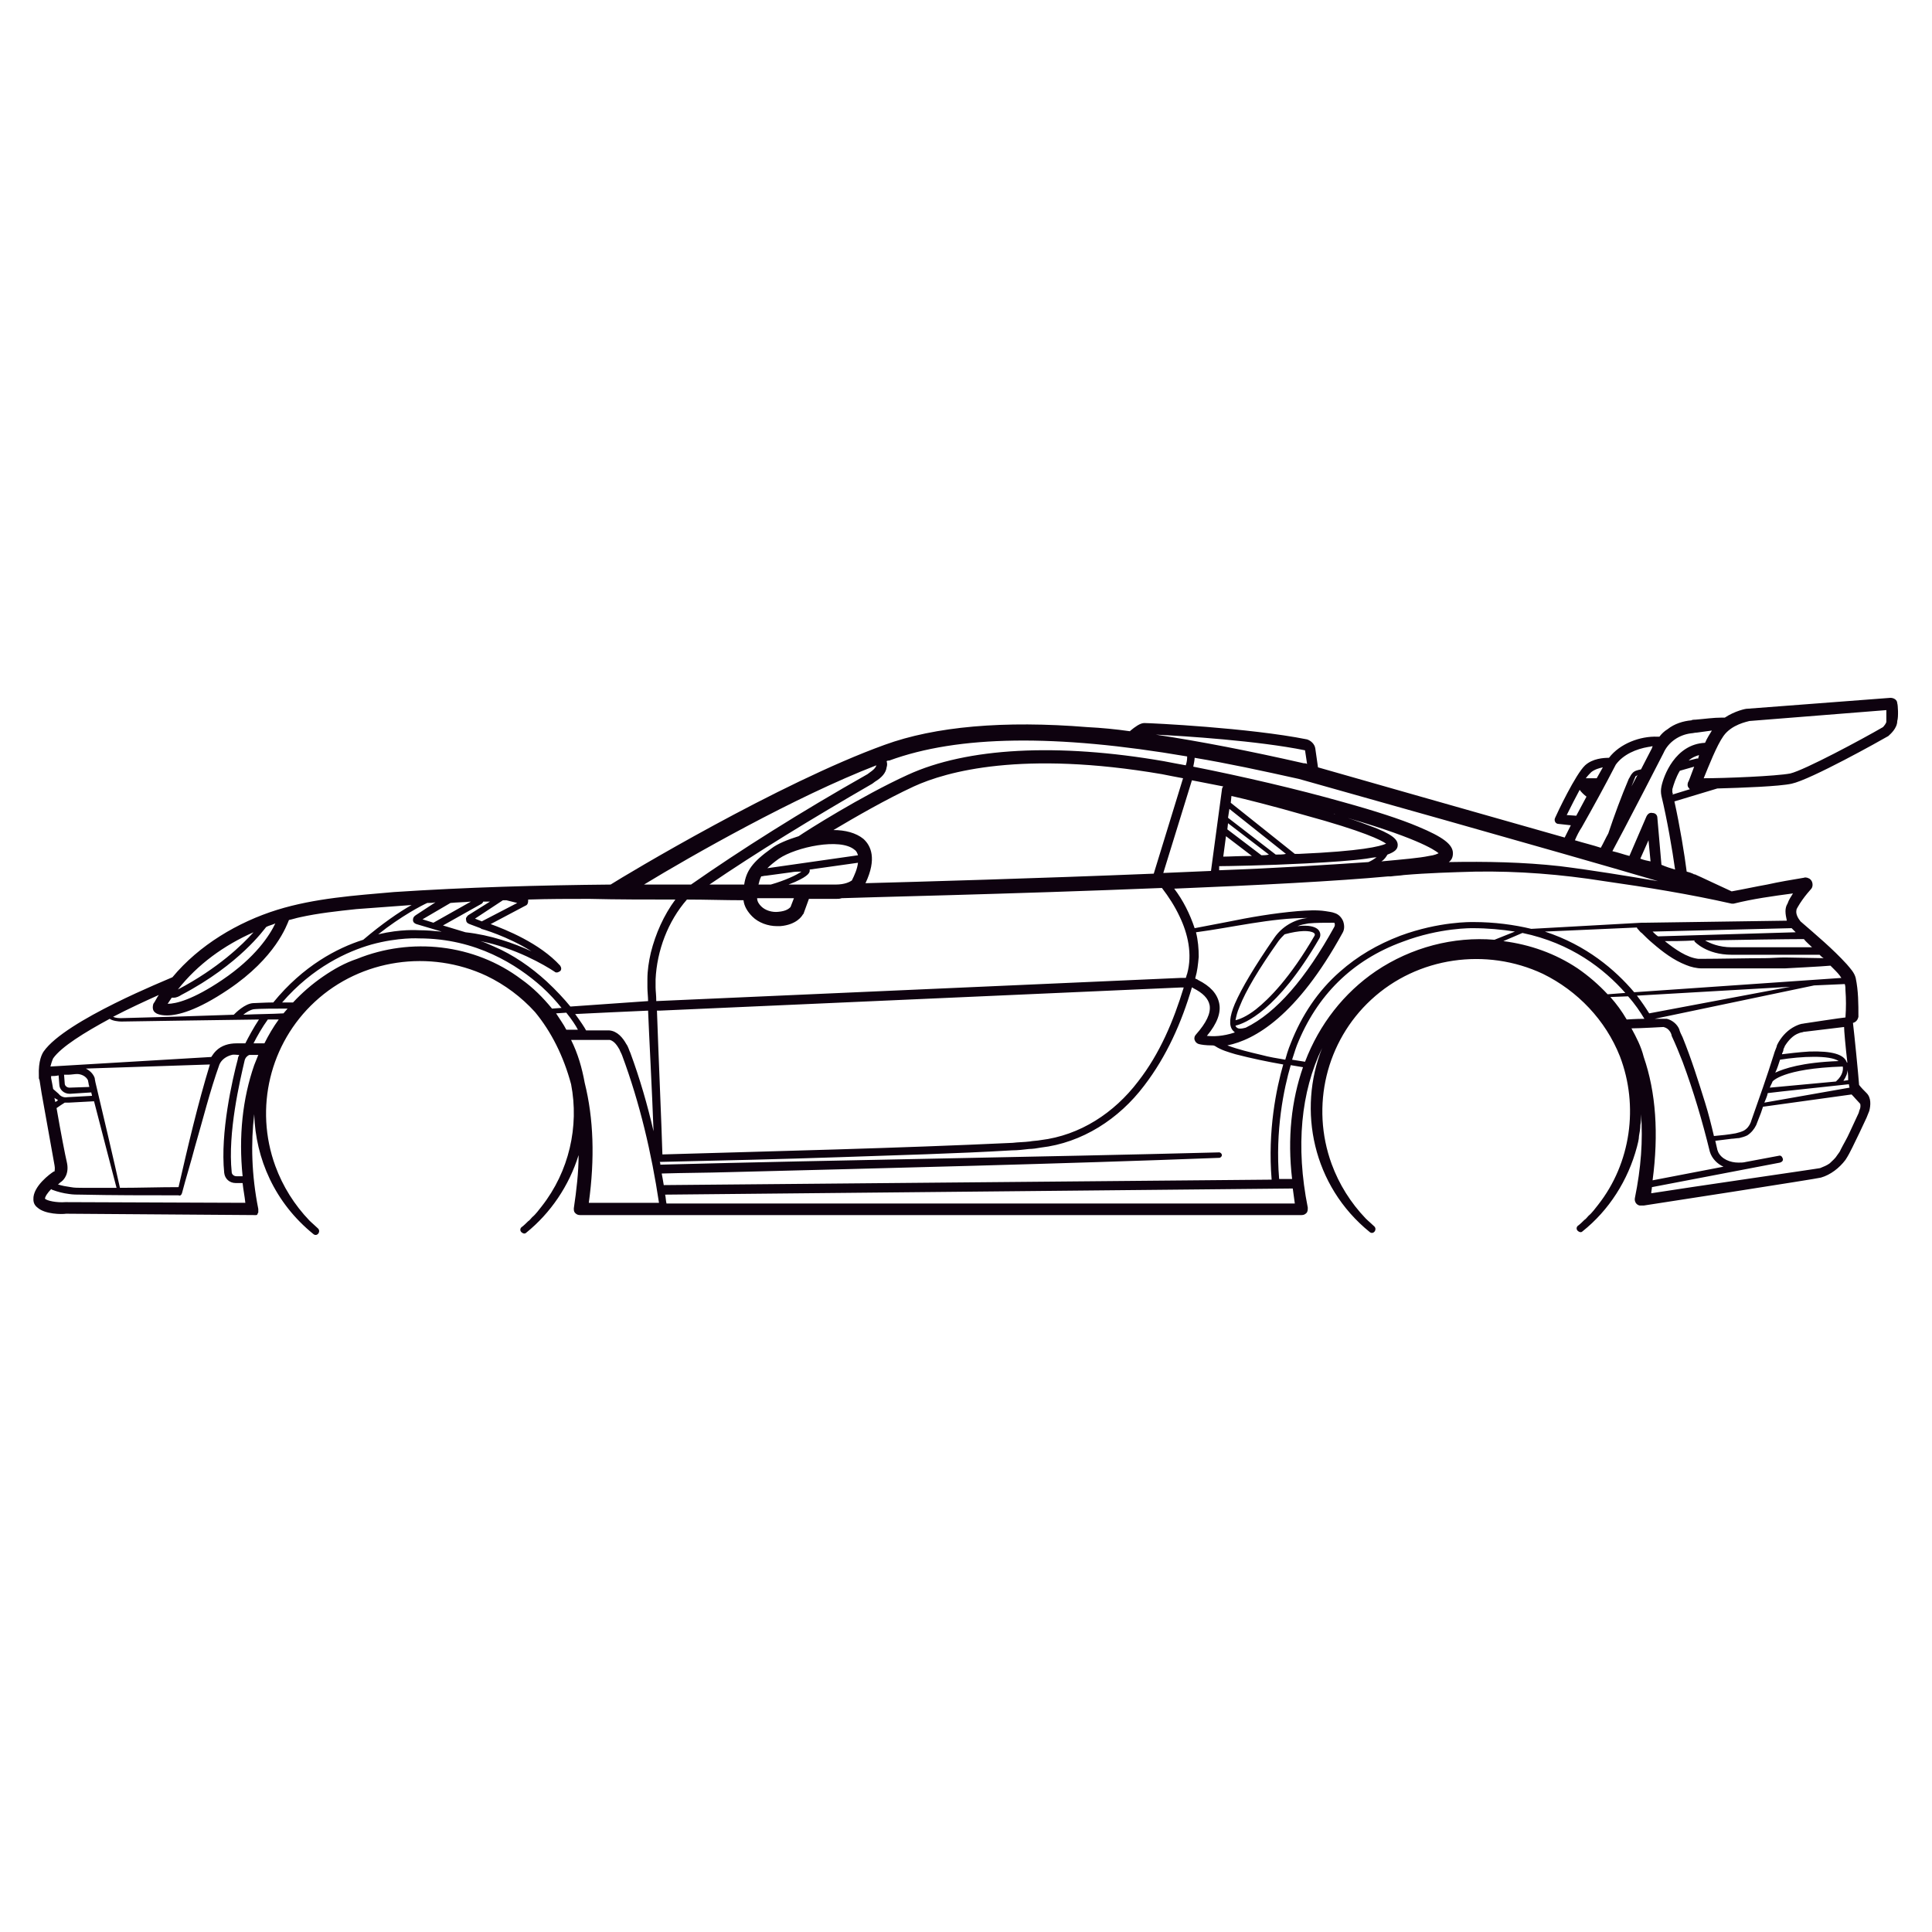 <?xml version="1.0" encoding="utf-8"?>
<!-- Generator: Adobe Illustrator 27.4.1, SVG Export Plug-In . SVG Version: 6.00 Build 0)  -->
<svg version="1.1" id="Layer_1" xmlns="http://www.w3.org/2000/svg" xmlns:xlink="http://www.w3.org/1999/xlink" x="0px" y="0px"
	 viewBox="0 0 283.5 283.5" style="enable-background:new 0 0 283.5 283.5;" xml:space="preserve">
<style type="text/css">
	.st0{fill:#0E020F;}
	.st1{fill:#191519;}
</style>
<path class="st0" d="M278.4,103.2c0-0.5-0.5-0.8-1-0.8l-21,1.6c0,0,0,0-0.1,0c-0.1,0-1.7,0.3-3.2,1.3c-0.1,0-0.3,0-0.4,0
	c-1.3,0-2.6,0.2-3.9,0.3c-0.1,0-0.5,0-0.6,0.1c-1.2,0.1-2.5,0.5-3.5,1.3c-0.5,0.3-0.9,0.7-1.2,1.1c-0.1,0-0.2,0-0.3,0
	c-2.5-0.1-5.5,1-7.1,3.1c-0.8,0-2.4,0.1-3.5,1.1c-1.4,1.3-4.1,7-4.4,7.7c-0.1,0.2-0.1,0.4,0,0.6c0.1,0.2,0.3,0.3,0.5,0.3l1.8,0.2
	c-0.3,0.6-0.6,1.2-0.9,1.8c-13.7-3.9-30.3-8.6-36.2-10.3l-0.4-2.8c-0.1-0.6-0.6-1.1-1.2-1.3c-8.5-1.7-22.9-2.4-23.9-2.4c0,0,0,0,0,0
	c-0.6,0-1.4,0.6-2,1.1c0,0-0.1,0.1-0.1,0.1c-2.1-0.3-4.2-0.5-6.2-0.6c-12.3-1-22.4-0.1-29.8,2.6c-15.5,5.6-38,19.1-40.2,20.5
	c-10.6,0.1-21.2,0.4-31.8,1.1c-5.7,0.5-11.6,0.9-17.1,2.6c-5.8,1.8-11.5,5.2-15.4,9.9l0,0c-0.6,0.3-15.7,6.3-18.9,10.9
	c-0.2,0.3-0.8,1.3-0.7,3.6c0,0.1,0,0.2,0,0.3c0,0,0,0.1,0.1,0.3c0.1,0.6,0.2,1.2,0.3,1.9c0.6,3.4,1.7,9.5,1.9,10.6
	c0.1,0.5,0,0.8,0,0.9l-0.1,0c-0.5,0.3-3.1,2.2-3,4.1c0,0.5,0.2,0.9,0.6,1.2c1.1,1,3.6,1,4.2,0.9l27.5,0.2c0,0,0,0,0,0c0,0,0,0,0,0
	c0,0,0.1,0,0.1,0c0,0,0,0,0,0c0,0,0,0,0,0c0,0,0,0,0,0c0,0,0.1,0,0.1,0c0,0,0,0,0,0c0,0,0,0,0.1,0c0,0,0,0,0,0c0,0,0,0,0.1,0
	c0.1,0,0.2-0.1,0.2-0.2c0,0,0,0,0,0c0,0,0,0,0,0c0,0,0,0,0,0c0,0,0,0,0,0c0,0,0,0,0,0c0,0,0,0,0,0c0-0.1,0.1-0.1,0.1-0.2
	c0,0,0,0,0,0c0,0,0,0,0-0.1c0-0.1,0-0.1,0-0.2c0,0,0,0,0,0c0,0,0,0,0,0c0,0,0,0,0-0.1c0,0,0-0.1,0-0.1c-1-5-1.1-9.7-0.6-13.9
	c0.2,6.5,3,13,8.7,17.6c0.5,0.4,1.1-0.3,0.7-0.8c-0.4-0.4-0.9-0.8-1.3-1.2c-2.2-2.3-3.9-5-5-8c-3.1-8.5-0.8-18,5.8-24.1
	c6.8-6.3,16.9-7.7,25.2-3.8c2.7,1.3,5.1,3.1,7.1,5.3c2.4,2.9,4.2,6.5,5.3,10.6c1.2,6.2-0.3,12.8-4.3,17.9c-0.4,0.5-0.9,1.2-1.4,1.6
	c-0.2,0.2-0.4,0.5-0.6,0.6c-0.2,0.2-0.7,0.7-1,0.9c-0.2,0.2-0.2,0.5,0,0.7c0.2,0.2,0.5,0.3,0.7,0.1c3.6-2.9,6.3-6.9,7.7-11.4
	c0,2.5-0.3,5.1-0.7,7.8c0,0.3,0,0.5,0.2,0.7c0.2,0.2,0.4,0.3,0.7,0.3h105.9c0.3,0,0.5-0.1,0.7-0.3c0.2-0.2,0.2-0.5,0.2-0.8
	c-1.8-9-1-17,2.1-23.4c-3.6,9.1-1.4,20.2,7,27c0.5,0.4,1.1-0.3,0.7-0.8c-0.4-0.4-0.9-0.8-1.3-1.2c-2.2-2.3-3.9-5-5-8
	c-3.1-8.5-0.8-18,5.8-24.1c6.8-6.3,16.9-7.7,25.2-3.8c5.1,2.5,9.2,6.8,11.3,12.1c2.8,7.3,1.6,15.7-3.2,21.8
	c-0.4,0.5-0.9,1.2-1.4,1.6c-0.2,0.2-0.4,0.5-0.6,0.6c-0.2,0.2-0.7,0.7-1,0.9c-0.2,0.2-0.2,0.5,0,0.7c0.2,0.2,0.5,0.3,0.7,0.1
	c3.9-3.1,6.7-7.5,8-12.4c0.1-0.4,0.3-1.1,0.3-1.6c0.1-0.5,0.2-1.1,0.2-1.6c0.1-0.5,0.1-1,0.1-1.6c0.3,3.8,0,7.9-0.9,12.3
	c-0.1,0.5,0.2,1,0.7,1.1c0.1,0,0.2,0,0.3,0c0.1,0,0.2,0,0.3,0c0.1,0,25.9-4,26-4.1c1.4-0.4,2.7-1.4,3.6-2.6c0.4-0.6,0.7-1.2,1-1.8
	c0.7-1.4,1.4-2.9,2.1-4.4c0.1-0.3,0.3-0.7,0.4-1c0.2-0.8,0.3-1.9-0.4-2.6c-0.4-0.4-0.8-0.8-1.1-1.2c-0.1-1.4-0.7-7.5-0.9-9.1
	c0.4-0.1,0.7-0.4,0.8-0.9c0-1.9,0-3.8-0.4-5.7c-0.2-0.8-0.8-1.4-1.3-2c-2.1-2.3-4.5-4.3-6.8-6.3c-0.4-0.5-0.7-1.1-0.6-1.6
	c0-0.2,0.1-0.3,0.2-0.5c0.4-0.7,0.9-1.4,1.4-2c0.2-0.2,0.4-0.5,0.6-0.7c0.3-0.4,0.2-1.1-0.2-1.4c-0.1-0.1-0.2-0.1-0.4-0.2
	c-0.1,0-0.3-0.1-0.5,0c-1.8,0.3-3.6,0.6-5.4,1c-1.7,0.3-3.5,0.7-5.2,1c-0.7-0.3-4.9-2.3-5.4-2.5l0,0c0,0-0.1,0-0.1,0
	c-0.1,0-0.1-0.1-0.2-0.1c-0.2-0.1-0.5-0.2-0.9-0.3c-0.3-2.4-1-6.7-1.8-10.3l6.3-1.9c3.6-0.1,9.1-0.3,10.9-0.7c2.8-0.6,13-6.3,14.2-7
	c0,0,0.1-0.1,0.1-0.1c0.1-0.1,1.2-1,1.2-2.1C278.6,105.2,278.5,103.4,278.4,103.2z M233.5,113.3c0.5-0.4,1.2-0.6,1.7-0.7
	c-0.3,0.5-0.6,1.1-0.9,1.6l-1.6,0C233,113.8,233.3,113.5,233.5,113.3z M229.9,119.6c0.6-1.2,1.3-2.6,1.9-3.7c0.2,0.3,0.6,0.7,1,1
	c-0.5,0.9-1,1.9-1.5,2.8L229.9,119.6z M232.1,121.4c1.7-3,3.4-6.1,5-9.2c1.1-1.5,3-2.3,4.8-2.6c0.2,0,0.4-0.1,0.6-0.1
	c0,0.1-0.1,0.2-0.1,0.3l0,0c-0.5,1-1.1,2.1-1.6,3.1c-0.5,0.1-1,0.2-1.3,0.6c-0.2,0.2-0.3,0.5-0.5,0.8c-1.1,2.6-2.1,5.3-3,8
	c-0.4,0.7-0.7,1.4-1.1,2.1c-1.2-0.4-2.5-0.7-3.8-1.1C231.4,122.6,231.7,122,232.1,121.4z M243.3,129.3c-4.8-0.8-9.6-1.6-14.4-2.2
	c-5.4-0.6-10.8-0.7-16.3-0.6c0.4-0.3,0.6-0.7,0.6-1.3c0-1.3-1.5-2.4-5.1-3.9c-2.6-1.1-6.3-2.3-11-3.6c-6.7-1.9-14.9-3.8-22-5.2
	c0.1-0.5,0.2-1,0.2-1.3c4.8,0.8,9.9,1.9,15.3,3.1C192,114.7,229.1,125.1,243.3,129.3z M240.7,126l1.2-2.7l0.3,3.1
	C241.7,126.3,241.2,126.2,240.7,126z M182.8,150.8c-0.4,0.1-1.1,0.3-1.4-0.1c0,0-0.1-0.1-0.1-0.2c1.3-0.3,6.1-2.1,12.3-12.8
	c0.3-0.5,0.1-1.1-0.3-1.4c-0.4-0.3-1.2-0.6-2.9-0.4c0.5-0.2,1-0.3,1.6-0.4c1.1-0.1,2.4-0.1,3.8-0.1c0,0,0,0,0,0
	c0.1,0.2,0.1,0.4,0,0.6C191.6,143.6,187.3,148.6,182.8,150.8z M188.5,137.1C188.5,137.1,188.5,137.1,188.5,137.1
	c2.2-0.6,3.7-0.6,4.3-0.2c0.1,0.1,0.2,0.2,0.1,0.4c-3.6,6.2-6.7,9.3-8.6,10.8c-1.4,1.1-2.5,1.5-3,1.6c0.1-0.5,0.2-1.1,0.6-2
	c0.9-2.3,2.8-5.5,5.7-9.6C187.9,137.7,188.2,137.4,188.5,137.1z M191.9,134.7c-2,0.2-3.8,1.3-4.9,2.9c-2.9,4.2-4.8,7.4-5.8,9.7
	c-0.8,1.9-0.9,3.2-0.3,3.9c0.1,0.1,0.2,0.2,0.3,0.3c-1.8,0.6-3.2,0.6-4.1,0.5c1.5-1.8,2.1-3.4,1.8-4.8c-0.3-1.4-1.3-2.5-3.1-3.4
	c-0.1-0.1-0.2-0.1-0.4-0.2c0,0,0-0.1,0-0.1c0.3-1,0.4-2,0.5-3.1c0-1.2-0.1-2.4-0.4-3.6C180.8,136.1,186.5,134.7,191.9,134.7
	C191.9,134.7,191.9,134.7,191.9,134.7z M178.3,153.5c0.9,0.6,2,0.9,3,1.2c2.3,0.6,4.7,1.1,7,1.5c-1,3.5-2.3,9.7-1.7,16.9l-89.2,0.8
	c-0.1-0.6-0.2-1.2-0.3-1.7c3.3-0.1,6.5-0.1,9.8-0.2c23.4-0.6,48.6-1.2,72-2.1c0.2,0,0.4-0.2,0.4-0.4c0-0.2-0.2-0.4-0.4-0.4
	c-26.8,0.7-55.2,1.1-82,1.8c0-0.1,0-0.3-0.1-0.4c8.8-0.2,17.7-0.4,26.5-0.7c8.4-0.3,16.8-0.5,25.2-1c0.8,0,1.7-0.1,2.5-0.2
	c0.5,0,1.2-0.1,1.7-0.2c6.1-0.7,11.5-4.2,15.2-9.1c3.3-4.3,5.5-9.3,7-14.4c0.1,0,0.1,0,0.2,0.1c1.4,0.7,2.2,1.5,2.4,2.5
	c0.2,1.2-0.5,2.6-2,4.3c-0.2,0.2-0.3,0.5-0.2,0.8c0.1,0.3,0.3,0.5,0.6,0.6c0.4,0.1,1,0.2,2,0.2C178,153.4,178.1,153.4,178.3,153.5
	C178.2,153.5,178.2,153.5,178.3,153.5z M42.2,148c-0.2,0.2-0.4,0.5-0.6,0.7c-1.7,0.1-3.8,0.1-5.9,0.2c0.5-0.4,1-0.7,1.5-0.8
	C38,148,40.6,148,42.2,148z M38.8,153.1c-0.5,0-1,0-1.6,0c0.5-1,1.3-2.4,2.1-3.5c0.6,0,1.1,0,1.6,0
	C40.1,150.7,39.4,151.9,38.8,153.1z M47.4,143.3c-1.6,1.1-3.1,2.4-4.4,3.8c-0.4,0-1,0-1.6,0c4.5-5.2,9.6-7.5,13.1-8.5
	c4-1.1,7-0.9,7-0.9c0,0,0,0,0,0c8.4,0,14.4,3.9,18,7.1c1.2,1.1,2.1,2.1,2.9,3.1L81,148c-1.3-1.6-2.8-3.1-4.5-4.3
	c-6.9-5.2-16.2-6.2-24.1-3C50.6,141.3,49,142.2,47.4,143.3z M69.1,132.3l-5.5,3.1l-1.6-0.5l4.1-2.4
	C67.1,132.4,68.1,132.4,69.1,132.3z M75.9,132.5l-5.2,2.7l-1-0.4l4.1-2.7c0.2,0,0.3,0,0.5,0L75.9,132.5z M68.7,134.3
	c-0.2,0.2-0.4,0.4-0.3,0.7c0,0.3,0.2,0.5,0.5,0.6l1.6,0.6c0,0,0.1,0,0.1,0.1c0.1,0,3.9,1.1,7.4,3.3c-2.6-1.2-6-2.4-9.7-2.8l-3.3-1
	l5.7-3.2c0.1-0.1,0.2-0.2,0.2-0.3c0.3,0,0.7,0,1,0L68.7,134.3z M61,134.3c-0.3,0.2-0.4,0.4-0.4,0.7c0,0.3,0.2,0.5,0.5,0.6l3.7,1.1
	c0,0-0.1,0-0.1,0c-1-0.1-2.1-0.2-3.2-0.2c-0.3,0-2.6-0.2-6,0.6c3.4-2.7,6.5-4.3,7.2-4.6c0.4,0,0.8,0,1.2-0.1L61,134.3z M81.6,148.7
	l1.5-0.1c0,0,0,0,0,0c0.8,1,1.4,1.9,1.7,2.5c-0.7,0-1.3,0-1.7,0C82.7,150.3,82.1,149.5,81.6,148.7z M86,151.2
	c-0.2-0.4-0.8-1.3-1.6-2.4c2.3-0.1,8-0.4,10.7-0.5c0.1,2.8,0.6,12.1,0.8,17.7c-0.9-3.9-2-7.7-3.4-11.5c-0.2-0.4-0.3-0.9-0.6-1.3
	c-0.5-0.9-1.3-1.9-2.5-2C88.7,151.2,87.4,151.2,86,151.2z M97.2,169.4c-0.1-3.8-0.6-15.1-0.8-21.1c0.2,0,0.3,0,0.3,0
	c0,0,0.1,0,0.1,0l76.5-3.4c0.1,0,0.3,0,0.4,0c-1.5,4.9-3.5,9.7-6.7,13.8c-3.5,4.6-8.5,7.9-14.3,8.6c-0.5,0.1-1.1,0.1-1.6,0.2
	c-0.8,0.1-1.7,0.1-2.5,0.2C131.5,168.5,114.3,168.9,97.2,169.4z M174.2,142.9c-0.1,0.2-0.1,0.4-0.2,0.6c-0.3,0-0.6,0-0.8,0
	l-76.9,3.4c0-0.9-0.1-1.5-0.1-2l0-0.6c0,0,0-0.6,0-0.6c0.2-4.2,1.8-8.5,4.6-11.7c2.8,0,5.5,0.1,8.3,0.1c0.1,0.9,0.6,1.7,1.3,2.4
	c0.9,0.9,2.3,1.4,3.6,1.4c0.2,0,0.3,0,0.5,0c2.4-0.2,3.2-1.5,3.3-1.7l0.1-0.1l0.8-2.2c1.8,0,3.3,0,4,0c0.3,0,0.5,0,0.8-0.1
	c2-0.1,25-0.6,47-1.5c1,1.3,1.9,2.7,2.6,4.2C174.3,137,175,140,174.2,142.9z M169.3,128.2c-17.2,0.7-34.8,1.2-42.3,1.4
	c1.7-3.6,0.8-5.5-0.3-6.5c-1.1-0.9-2.7-1.3-4.4-1.3c3.2-1.9,7.7-4.5,11.8-6.4c4.8-2.2,15.9-5.3,36.4-1.8c1,0.2,2,0.4,3.1,0.6
	L169.3,128.2z M117.6,127.9c-0.7,0.5-2.4,1.3-4.5,1.9c-0.7,0-1.3,0-1.8,0c0.1-0.4,0.2-0.8,0.4-1.2c0.2,0,0.4-0.1,0.7-0.1l3.7-0.5
	C116.6,127.9,117.1,127.9,117.6,127.9z M116.5,131.8l-0.5,1.3c-0.2,0.2-0.6,0.6-1.8,0.7c-0.9,0.1-1.9-0.2-2.5-0.8
	c-0.3-0.3-0.6-0.7-0.6-1.2C112.5,131.8,114.5,131.8,116.5,131.8z M115.7,129.8c0.3-0.1,0.7-0.3,1-0.4c2-0.9,2.2-1.4,2.1-1.8
	c0,0,0,0,0,0l7.1-1c-0.1,0.9-0.5,1.8-0.9,2.6c-0.3,0.2-1,0.6-2.4,0.6C121.5,129.8,118.6,129.8,115.7,129.8z M125.4,124.7
	c0.3,0.2,0.4,0.5,0.5,0.8l-13.3,1.9c0.4-0.4,1-0.9,1.7-1.4C116.8,124.3,123.3,122.9,125.4,124.7z M174.9,114.5
	c1.5,0.3,3.1,0.6,4.6,0.9c-0.1,0.1-0.2,0.3-0.2,0.5l-1.4,10.4c0,0,0,0,0,0c0,0,0,0,0,0l-0.2,1.5c-2.3,0.1-4.6,0.2-7,0.3L174.9,114.5
	z M190.6,125.3c-0.2,0-0.4,0-0.6,0l-9.4-7.5l0.1-1c1.8,0.4,6.2,1.5,10.7,2.8c8.8,2.4,11.3,3.7,12,4.2
	C202.5,124.2,199.8,124.9,190.6,125.3z M179.9,122.7l3.8,2.9c-1.8,0-3.3,0.1-4.2,0.1L179.9,122.7z M185.1,125.5l-5-3.8l0.1-0.9
	l6,4.6C185.8,125.5,185.4,125.5,185.1,125.5z M187.2,125.4l-7-5.4l0.2-1.3l8.3,6.6C188.3,125.4,187.7,125.4,187.2,125.4z
	 M178.9,127.1c1,0,6.9-0.1,12.7-0.4c3.7-0.2,6.7-0.4,8.9-0.7c0.6-0.1,1.1-0.2,1.5-0.2c-0.3,0.2-0.7,0.5-1.2,0.7
	c-5.8,0.4-13.6,0.9-21.9,1.2L178.9,127.1z M203.6,125.4c1.1-0.4,1.5-0.8,1.5-1.4c0-0.8-0.7-1.6-4.3-2.9c-1.3-0.5-3-1.1-5.1-1.7
	c0.1,0,0.2,0,0.2,0.1c11.8,3.3,14.6,5.2,15.2,5.7c-0.2,0.1-0.6,0.3-1.4,0.4c-1.4,0.3-3.8,0.5-7,0.8
	C203.2,126.1,203.4,125.7,203.6,125.4z M240.3,113.7c-0.3,0.6-0.6,1.1-0.9,1.7c0.2-0.5,0.4-1,0.6-1.5
	C240.1,113.9,240.2,113.8,240.3,113.7z M191.5,110.1l0.3,2c-0.2-0.1-0.3-0.1-0.4-0.1l-0.1,0c-7.9-1.8-15.1-3.2-21.7-4.2
	C173.8,108,184.6,108.7,191.5,110.1z M174.2,111c0,0.3,0,0.7-0.2,1.3c-1.1-0.2-2.2-0.4-3.2-0.6c-15.6-2.7-28.9-2-37.6,2
	c-6.8,3.1-15,8.3-16,9c-1.6,0.5-3.1,1.1-4,1.8c-2.8,2-3.7,3.3-4,5.3c-1.7,0-3.4,0-5.1,0c6.9-4.7,14.9-9.6,23.9-14.8l0.4-0.3
	c1-0.6,1.6-1.3,1.7-2.1c0.1-0.3,0.1-0.6,0-0.9c0.1-0.1,0.3-0.1,0.4-0.1C140.6,107.9,154.9,107.7,174.2,111z M128.6,112.3
	c-0.1,0.4-0.6,0.8-0.9,1l-0.4,0.3c-9.9,5.6-18.6,11.1-25.9,16.2c-1.2,0-2.3,0-3.5,0c-1.1,0-2.2,0-3.4,0
	C101.4,125.6,116.7,116.9,128.6,112.3z M99.1,132c-1.7,2.3-2.9,5-3.6,7.8c-0.3,1.3-0.5,2.6-0.5,3.9l0,0.6c0,0,0,0.6,0,0.6
	c0,0.6,0.1,1.4,0.1,2l-11.4,0.8c-0.9-1.1-2.1-2.4-3.5-3.7c-2.3-2.1-4.9-3.9-7.7-5.1c-0.7-0.3-1.3-0.6-2-0.8c5.1,1,9.4,3.5,10.9,4.5
	c0.1,0.1,0.2,0.1,0.3,0.1c0.2,0,0.3-0.1,0.5-0.2c0.2-0.2,0.2-0.5,0-0.8c-3-3.3-8-5.3-10.2-6.1l5.1-2.7c0.3-0.1,0.4-0.4,0.4-0.7
	c0-0.1,0-0.1,0-0.2c3-0.1,6-0.1,9-0.1C90.6,132,94.9,132,99.1,132z M25.2,146.4c0.1,0,0.2,0,0.3,0c0.4,0,0.8-0.2,1.1-0.4
	c8.6-4.5,12.2-9.7,12.4-9.9c0,0,0.1-0.1,0.1-0.1c0.4-0.2,0.9-0.3,1.3-0.5c-0.8,1.7-2.9,5-7.8,8.3c-4.3,2.9-6.8,3.5-8,3.5
	C24.8,147,25,146.7,25.2,146.4z M37.2,136.8c-1.6,1.8-5.2,5.3-11.1,8.4c0,0,0,0,0,0c0,0,0,0,0,0C29,141.5,32.9,138.7,37.2,136.8z
	 M22.8,148.6L22.8,148.6c0.1,0.1,0.6,0.4,1.7,0.4c1.6,0,4.4-0.7,9-3.8c7-4.7,8.6-9.5,8.9-10.2c0.5-0.1,1.1-0.3,1.6-0.4
	c2.7-0.6,5.5-0.9,8.3-1.2c2.7-0.2,5.4-0.4,8.1-0.6c-1.8,1-4.4,2.8-7.1,5.1l0,0c-3.8,1.2-8.8,3.8-13.2,9.2c-1.2,0-2.5,0.1-3,0.1
	c-1.2,0.1-2.5,1.4-2.8,1.7c-5.7,0.2-12.1,0.4-16.5,0.5c-0.3,0-0.8,0-1.2-0.2c2.3-1.2,4.7-2.3,6.7-3.2c-0.3,0.4-0.5,0.9-0.8,1.3
	C22.3,148,22.5,148.4,22.8,148.6z M7.8,155.3c1.2-1.7,4.6-3.8,8.3-5.8c0.4,0.3,1.3,0.4,1.7,0.4c5.4-0.1,13.7-0.2,20.2-0.3
	c-0.8,1.2-1.6,2.7-2,3.5c-0.1,0-0.3,0-0.4,0c0,0-0.9,0-0.9,0c-1.1,0-2.2,0.3-3,1.1c-0.3,0.3-0.5,0.6-0.7,0.9l-23.6,1.4
	C7.6,155.7,7.8,155.3,7.8,155.3L7.8,155.3z M26.2,174.2c-2.9,0-5.7,0.1-8.6,0.1c-0.7-3.2-2.9-12.6-3.6-15.5c0-0.1-0.1-0.4-0.1-0.6
	c-0.2-0.6-0.7-1.1-1.3-1.4l18.2-0.6C29,162.1,27.6,168.1,26.2,174.2z M9.8,170.5c-0.2-0.8-0.9-4.4-1.5-7.9c0.4-0.3,0.9-0.6,1.2-0.8
	c0.1,0,0.2,0,0.4,0c0.1,0,0.1,0,0.2,0l3.7-0.2c1,3.9,2.6,10,3.3,12.7c-1.7,0-3.3,0-5,0c-0.6,0-1.2,0-1.7-0.1
	c-0.7-0.1-1.3-0.2-1.9-0.4c0.2-0.1,0.3-0.3,0.5-0.4C9.4,173.1,10.2,172.2,9.8,170.5z M8.1,161.7c0-0.2-0.1-0.4-0.1-0.6
	c0.1,0.1,0.3,0.2,0.5,0.3C8.4,161.6,8.3,161.6,8.1,161.7z M8.6,160.5l-0.8-0.7c-0.1-0.6-0.2-1.1-0.3-1.6c0-0.1,0-0.2,0-0.3
	c0.3,0,0.7,0,1.1-0.1l0.1,1.3c0,0.8,0.7,1.4,1.5,1.4c0,0,0.1,0,0.1,0l3.1-0.2c0,0.2,0.1,0.3,0.1,0.5L9.9,161
	C9.4,161.1,8.9,160.9,8.6,160.5z M10.2,159.6c-0.4,0-0.7-0.3-0.7-0.6l-0.1-1.3c0.4,0,0.7,0,0.7,0c0.3,0,0.9-0.1,1.2-0.1
	c0.6,0,1.3,0.3,1.6,0.9c0,0.1,0.1,0.4,0.1,0.5c0,0.2,0.1,0.3,0.1,0.5L10.2,159.6z M9.6,176.4L9.6,176.4L9.6,176.4
	c-1.3,0.1-2.7-0.2-3-0.5c0-0.3,0.4-0.9,0.9-1.4c0.1,0,0.1,0.1,0.2,0.1c0.8,0.3,1.6,0.5,2.4,0.6c0.6,0.1,1.2,0.1,1.8,0.1
	c4.7,0.1,9.5,0.1,14.2,0.1c0,0,0.1,0,0.1,0c0.2,0.1,0.4,0,0.5-0.3c0.6-2.3,1.3-4.5,1.9-6.8c1.2-4.1,2.2-8.2,3.6-12.1
	c0.3-0.7,1-1.2,1.8-1.4c0.3-0.1,0.7,0,1.1,0c-0.1,0.2-0.2,0.4-0.2,0.6c-0.8,3-2.6,10.8-2,16.7c0.1,0.9,0.8,1.5,1.7,1.5h1
	c0.1,1,0.3,1.9,0.4,2.9L9.6,176.4z M35.6,172.6h-0.9c-0.4,0-0.7-0.3-0.7-0.6c-0.6-5.8,1.2-13.4,1.9-16.4c0.1-0.4,0.4-0.7,0.7-0.8
	c0.4,0,0.9,0,1.3,0c-0.2,0.5-0.4,1-0.6,1.5C35.6,161.2,35,166.7,35.6,172.6z M85.8,158.9c-0.4-2.2-1-4.3-2-6.3c1.2,0,3.3,0,3.3,0
	c0.1,0,2.3,0,2.3,0c0,0,0.1,0,0.1,0c0.7,0.2,1.1,0.9,1.4,1.4c0.1,0.3,0.3,0.6,0.4,0.9c2.6,7,4.3,14.3,5.4,21.6H86.4
	C87.3,170,87.1,164.1,85.8,158.9z M97.8,176.6c-0.1-0.4-0.1-0.9-0.2-1.3l92.1-0.9c0.1,0.7,0.2,1.4,0.3,2.2H97.8z M189.6,173l-1.9,0
	c-0.6-7.1,0.7-13.3,1.7-16.7c0.6,0.1,1.2,0.2,1.8,0.3C189.5,161.5,188.9,167,189.6,173z M270.7,144.4c0.1,0.3,0.1,0.6,0.1,0.9
	c0.1,1.3,0.1,2.6,0,4c-0.3,0-6.2,0.9-6.2,0.9l0.1,0c-0.4,0-0.9,0.2-1.3,0.4c-1,0.5-1.8,1.3-2.4,2.3c-0.1,0.2-0.3,0.5-0.3,0.7
	c-0.1,0.3-0.3,0.7-0.4,1.1c-1,3.2-2.2,6.6-3.3,9.7l-0.1,0.3c-0.2,0.5-0.5,0.9-1,1.2c-0.4,0.2-0.8,0.3-1.2,0.4
	c-1.1,0.2-2.1,0.3-3.2,0.4c-0.4-1.7-0.8-3.3-1.3-4.9c-1-3.2-2-6.4-3.3-9.6c-0.2-0.4-0.4-0.8-0.5-1.2c-0.3-0.7-1-1.3-1.8-1.5
	c-0.1,0-0.2,0-0.2,0l-0.1,0l0,0l0,0c0,0-0.9,0-1.5,0l23.4-4.9L270.7,144.4z M271.4,159.6l-12.5,2.2c0.2-0.5,0.4-0.9,0.5-1.4
	c1.5-0.2,9.2-1,11.9-1.3C271.3,159.2,271.4,159.6,271.4,159.6z M270.6,150.7c0,0.5,0.2,2.8,0.5,5.4c0-0.1,0-0.2-0.1-0.2c0,0,0,0,0,0
	c-0.4-1.2-2.2-1.7-5.5-1.6c-1.6,0.1-3.2,0.3-4,0.4c0,0,0-0.1,0-0.1c0.1-0.2,0.2-0.4,0.2-0.6c0-0.1,0.2-0.4,0.2-0.5
	c0.5-0.8,1.2-1.6,2.1-1.9c0.2-0.1,0.5-0.1,0.7-0.2l0.1,0L270.6,150.7z M261.2,155.5c3.1-0.5,7.3-0.7,8.6,0.2c-5.4,0.2-8,1.1-9.3,1.7
	C260.8,156.8,261,156.1,261.2,155.5z M260.1,158.7L260.1,158.7C260.1,158.7,260.1,158.7,260.1,158.7c0,0,1.4-1.9,10.3-2.2
	c0.1,0.4,0,1.3-0.9,2.1c0,0-0.1,0.1-0.1,0.1l-9.7,0.9C259.8,159.3,260,159,260.1,158.7z M270.5,158.6c0.4-0.6,0.6-1.1,0.6-1.6
	c0.1,0.6,0.1,1.2,0.1,1.5L270.5,158.6z M244.2,150.7C244.1,150.7,244.2,150.7,244.2,150.7L244.2,150.7z M242,148.7
	c-0.5-0.8-1.1-1.7-1.8-2.6l22.5-1.3L242,148.7z M241.3,149.5c-1.3,0-2.4,0.1-2.6,0.1c-0.7-1.2-1.5-2.3-2.4-3.3l2.6-0.1
	C239.9,147.3,240.7,148.5,241.3,149.5z M235.9,145.9c-1.3-1.4-2.8-2.7-4.4-3.8c-3.3-2.2-7-3.5-10.9-4l2.8-1.2
	c7.2,1.5,12,5.3,15.1,8.8L235.9,145.9z M219.3,137.9c-6-0.5-12.2,1.1-17.4,4.6c-4.7,3.2-8.3,7.8-10.4,13.3c-0.6-0.1-1.2-0.2-1.9-0.3
	c0.4-1.3,0.7-2.1,0.7-2.1c2.9-7.3,8.1-12.5,15.5-15.2c5.5-2.1,10.3-2,10.3-2c0,0,0,0,0,0c2.2,0,4.3,0.2,6.2,0.5L219.3,137.9z
	 M239.4,150.9c1.3,0,4.6-0.2,4.7-0.2c0.4,0.1,0.7,0.3,0.9,0.6c0.1,0.1,0.3,0.5,0.3,0.7c0.6,1.3,1.1,2.5,1.6,3.8
	c1.6,4.3,2.9,8.7,4,13.2c0.3,1,1.1,1.8,2,2.2l-10.4,2c0.9-6.8,0.5-12.9-1.3-18.1C240.8,153.5,240.1,152.2,239.4,150.9z M272.9,162.8
	c-0.1,0.2-0.1,0.4-0.2,0.6c-0.4,0.9-0.9,1.9-1.3,2.8c-0.4,0.9-0.9,1.7-1.3,2.5c-0.1,0.3-0.3,0.5-0.5,0.8c-0.3,0.5-0.7,0.8-1.1,1.2
	c-0.4,0.3-0.9,0.5-1.4,0.7c0.3,0-19.8,2.9-24.8,3.7c0-0.3,0.1-0.6,0.1-0.9l18.8-3.6c0.3-0.1,0.5-0.3,0.4-0.6
	c-0.1-0.3-0.3-0.5-0.6-0.4l-4.8,0.9c-0.4,0.1-0.7,0.1-1.1,0.1c-1.2,0-2.5-0.5-3-1.6c0-0.1-0.1-0.2-0.1-0.3c-0.1-0.4-0.2-0.9-0.3-1.3
	c0.8-0.1,1.6-0.2,2.4-0.3c0.3,0,0.8-0.1,1.1-0.1c0.4-0.1,0.8-0.2,1.2-0.4c0.6-0.4,1-0.9,1.3-1.5c0.1-0.3,0.6-1.5,0.7-1.8
	c0.1-0.3,0.2-0.6,0.3-0.9l13-1.8c0.4,0.4,0.8,0.9,1.2,1.3c0.1,0.1,0.1,0.2,0.1,0.4C273,162.3,273,162.6,272.9,162.8z M270.2,143.5
	l-30.4,2.1c-2.8-3.3-7-6.9-13.1-8.9l13.5-0.6c0,0.1,0.1,0.2,0.2,0.3c0.2,0.2,0.3,0.4,0.5,0.5c0.5,0.5,1,1,1.6,1.5
	c1.5,1.3,3.1,2.5,4.9,3.2c0.7,0.3,1.6,0.5,2.3,0.5c0.3,0,5.9,0,6.4,0c1.5,0,3.9,0,5.3,0c0.1,0,0.2,0,0.3,0c0,0,0.1,0,0.1,0
	c0,0,0.1,0,0.1,0c0,0,5.8-0.3,6.7-0.4c0.1,0.1,0.3,0.3,0.4,0.4C269.5,142.6,269.9,143,270.2,143.5z M263,136.3
	c0.1,0.1,0.1,0.1,0.2,0.2c0,0,0,0,0,0c0,0,0.1,0.1,0.1,0.1c0.1,0.1,0.1,0.1,0.2,0.2l-20.2,0.6c-0.3-0.2-0.6-0.5-0.8-0.7l20.4-0.5
	C262.9,136.2,263,136.3,263,136.3z M265.9,139c-2.7,0-9.8,0-11.8,0c0,0,0,0,0,0c-1.9,0-3.2-0.6-3.9-1c5.4-0.1,12.2-0.2,14.5-0.2
	C265,138.2,265.5,138.6,265.9,139z M262,140.5C261.9,140.5,261.9,140.5,262,140.5c-0.1,0-0.1,0-0.2,0c-0.8,0-2,0.1-2.8,0.1
	c-2.2,0-7,0.1-9.2,0.1c-0.3,0-0.4,0-0.6,0c-1.7-0.2-3.4-1.4-4.9-2.6c1,0,2.6,0,4.4-0.1l-0.1,0.1c0.1,0.1,1.8,2,5.5,2c0,0,0,0,0,0
	c2.4,0,12.2,0,12.9,0c0.2,0.2,0.4,0.4,0.6,0.5L262,140.5z M263.1,131.1c-0.3,0.5-0.6,0.9-0.8,1.5c-0.2,0.3-0.3,0.7-0.3,1.1
	c0,0.5,0.1,0.9,0.2,1.4l-20.8,0.3l0,0l-0.5,0l0,0c0,0,0,0,0,0l-16.2,0.9c-2.5-0.6-5.4-1-8.5-1c-0.3,0-5-0.1-10.7,2
	c-3.4,1.3-6.3,3-8.9,5.3c-3.2,2.8-5.6,6.4-7.2,10.5c0,0-0.4,0.9-0.8,2.4c-1.2-0.2-2.4-0.4-3.5-0.7c-1.7-0.4-3.4-0.8-5-1.4
	c4-0.8,10.2-4.3,16.9-16.5c0.3-0.5,0.3-1.1,0.1-1.7c-0.2-0.5-0.6-1-1.2-1.2c-0.5-0.2-0.9-0.2-1.4-0.3c-1.3-0.2-2.7-0.1-4.1,0
	c-3.5,0.3-7,0.9-10.4,1.6l-4.7,0.9c-0.7-2.1-1.7-4.1-3-5.8c12.2-0.5,23.9-1.1,31.4-1.8c0,0,0.1,0,0.1,0c0.1,0,0.2,0,0.3,0
	c0.7-0.1,1.3-0.1,1.9-0.2c3.5-0.3,7-0.4,10.5-0.5c6.3-0.1,12.6,0.4,18.9,1.4c6.3,0.9,12.5,1.9,18.7,3.3c0,0,0.1,0,0.1,0
	c0.1,0,0.1,0,0.2,0C257.2,131.9,260.1,131.5,263.1,131.1z M243.8,126.9l-0.6-6.9c0-0.4-0.3-0.7-0.7-0.7c-0.4-0.1-0.7,0.1-0.9,0.5
	l-2.5,5.8c-0.8-0.2-1.6-0.5-2.5-0.7c0.6-1.1,1.1-2.1,1.7-3.2c1.9-3.6,4-7.7,5.8-11.2c0.7-1.6,2.3-2.7,4.1-2.9c0.2,0,0.5-0.1,0.8-0.1
	c0.7-0.1,1.5-0.2,2.2-0.3c-0.3,0.5-0.7,1.1-1,1.8c-4.4,0.2-6.1,4.9-6.4,6.4c-0.1,0.5-0.1,0.9,0,1.4c0.8,3.3,1.6,7.9,2,10.8
	C245.1,127.4,244.5,127.2,243.8,126.9z M245.4,116.3c0-0.2,0-0.3,0-0.5c0.2-0.7,0.5-1.7,1.1-2.7l2.1-0.6c-0.5,1.3-0.8,2.2-0.9,2.3
	c-0.1,0.3-0.1,0.6,0.1,0.8c0.1,0.1,0.1,0.2,0.2,0.2l-2.6,0.8C245.5,116.5,245.5,116.4,245.4,116.3z M249.2,111.3c-0.1,0-0.1,0-0.2,0
	l-1.2,0.3c0.4-0.4,0.9-0.6,1.5-0.8C249.3,111,249.2,111.1,249.2,111.3z M276.8,105.9c0,0.2-0.3,0.6-0.5,0.8
	c-3.1,1.8-11.5,6.3-13.6,6.8c-2.1,0.4-9.6,0.7-12.7,0.7c0.7-1.7,1.9-4.8,2.9-6.2c1.2-1.7,3.5-2.1,3.8-2.2l20.1-1.6
	C276.8,104.9,276.8,105.6,276.8,105.9z"/>
</svg>
